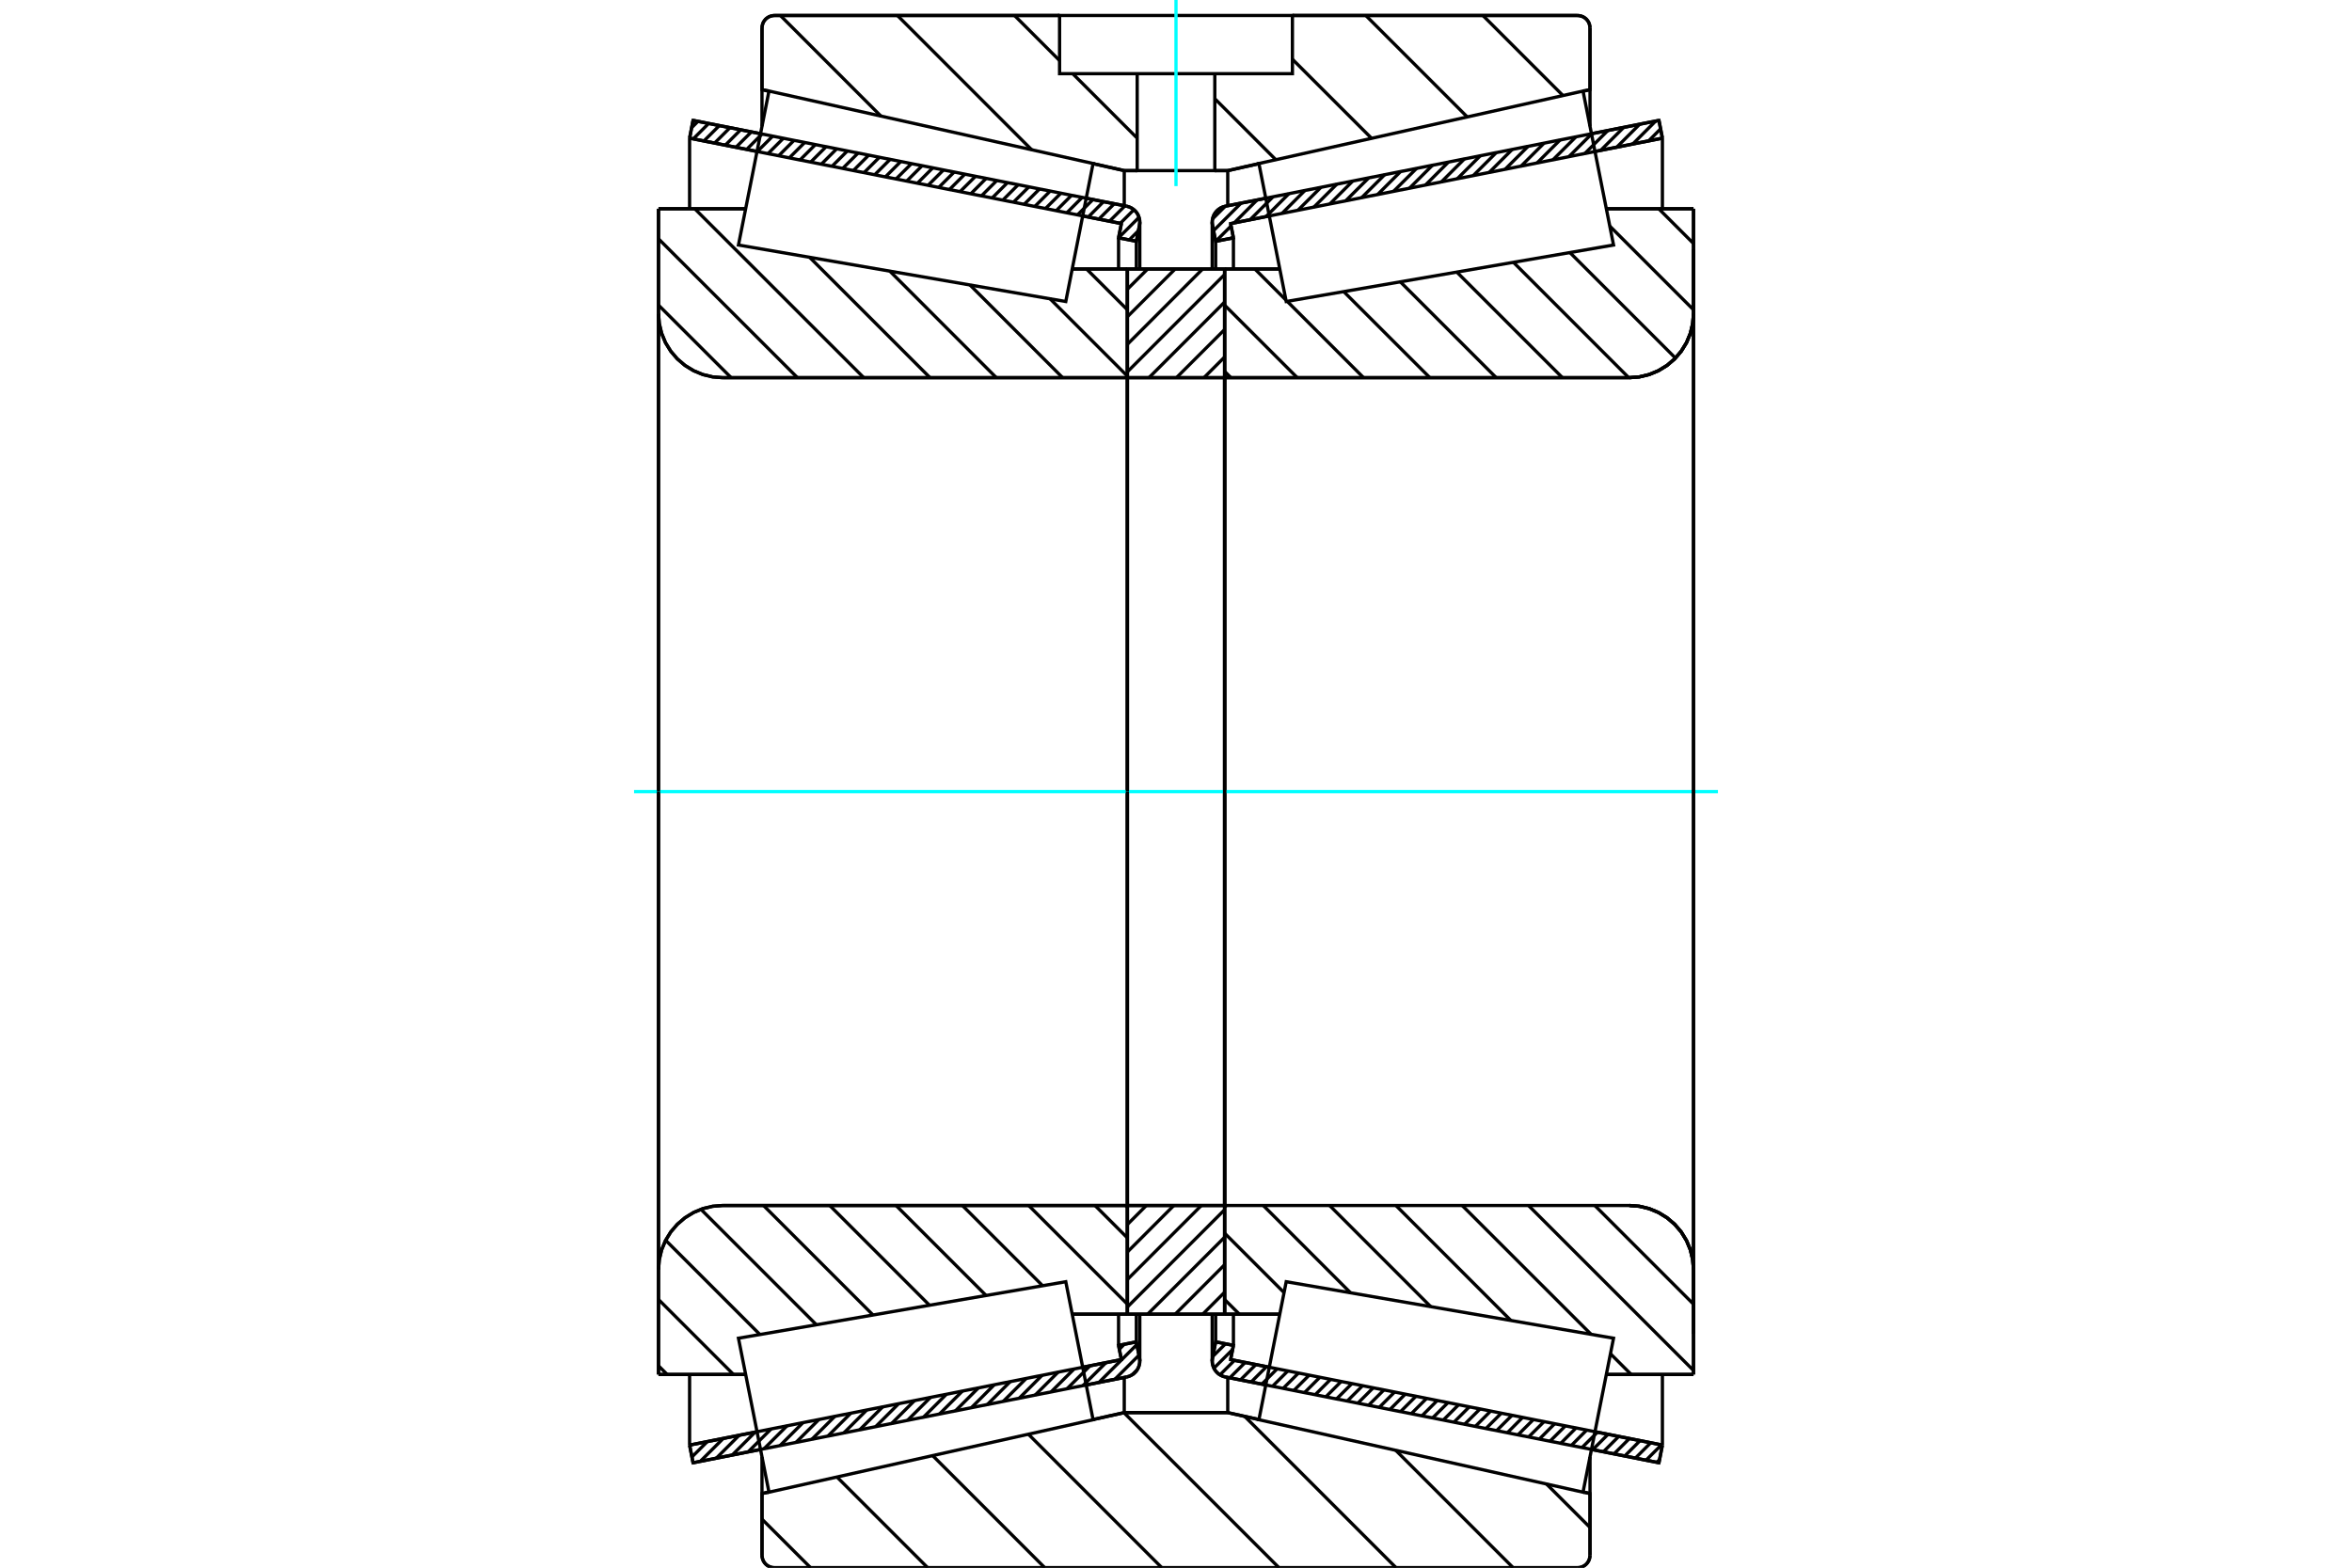 <?xml version="1.0" standalone="no"?>
<!DOCTYPE svg PUBLIC "-//W3C//DTD SVG 1.1//EN"
	"http://www.w3.org/Graphics/SVG/1.1/DTD/svg11.dtd">
<svg xmlns="http://www.w3.org/2000/svg" height="100%" width="100%" viewBox="0 0 36000 24000">
	<rect x="-1800" y="-1200" width="39600" height="26400" style="fill:#FFF"/>
	<g style="fill:none; fill-rule:evenodd" transform="matrix(1 0 0 1 0 0)">
		<g style="fill:none; stroke:#000; stroke-width:50; shape-rendering:geometricPrecision">
			<line x1="25392" y1="22394" x2="24359" y2="22190"/>
			<line x1="19374" y1="21203" x2="18755" y2="21080"/>
			<line x1="25445" y1="22123" x2="25392" y2="22394"/>
			<line x1="18836" y1="20814" x2="19428" y2="20931"/>
			<line x1="24413" y1="21918" x2="25445" y2="22123"/>
			<line x1="18879" y1="20597" x2="18836" y2="20814"/>
			<line x1="18607" y1="20543" x2="18879" y2="20597"/>
			<line x1="18559" y1="20788" x2="18607" y2="20543"/>
			<polyline points="18559,20788 18555,20812 18554,20836 18557,20874 18566,20911 18580,20946 18599,20979 18624,21008 18652,21034 18684,21054 18718,21070 18755,21080"/>
			<line x1="18755" y1="3157" x2="19374" y2="3035"/>
			<line x1="24359" y1="2047" x2="25392" y2="1843"/>
			<polyline points="18755,3157 18718,3167 18684,3183 18652,3204 18624,3229 18599,3259 18580,3291 18566,3327 18557,3364 18554,3402 18555,3426 18559,3450"/>
			<line x1="18607" y1="3694" x2="18559" y2="3450"/>
			<line x1="18879" y1="3641" x2="18607" y2="3694"/>
			<line x1="18836" y1="3423" x2="18879" y2="3641"/>
			<line x1="25445" y1="2115" x2="24413" y2="2319"/>
			<line x1="19428" y1="3306" x2="18836" y2="3423"/>
			<line x1="25392" y1="1843" x2="25445" y2="2115"/>
			<line x1="18607" y1="20118" x2="18607" y2="20543"/>
			<line x1="18607" y1="3694" x2="18607" y2="4119"/>
			<line x1="18879" y1="20118" x2="18879" y2="20597"/>
			<line x1="18879" y1="3641" x2="18879" y2="4119"/>
			<line x1="25445" y1="21041" x2="25445" y2="22123"/>
			<line x1="25445" y1="2115" x2="25445" y2="3196"/>
			<line x1="18554" y1="20119" x2="18554" y2="20836"/>
			<line x1="18554" y1="3402" x2="18554" y2="4118"/>
			<line x1="17245" y1="21080" x2="16626" y2="21203"/>
			<line x1="11641" y1="22190" x2="10608" y2="22394"/>
			<polyline points="17245,21080 17282,21070 17316,21054 17348,21034 17376,21008 17401,20979 17420,20946 17434,20911 17443,20874 17446,20836 17445,20812 17441,20788"/>
			<line x1="17393" y1="20543" x2="17441" y2="20788"/>
			<line x1="17121" y1="20597" x2="17393" y2="20543"/>
			<line x1="17164" y1="20814" x2="17121" y2="20597"/>
			<line x1="10555" y1="22123" x2="11587" y2="21918"/>
			<line x1="16572" y1="20931" x2="17164" y2="20814"/>
			<line x1="10608" y1="22394" x2="10555" y2="22123"/>
			<line x1="10608" y1="1843" x2="11641" y2="2047"/>
			<line x1="16626" y1="3035" x2="17245" y2="3157"/>
			<line x1="10555" y1="2115" x2="10608" y2="1843"/>
			<line x1="17164" y1="3423" x2="16572" y2="3306"/>
			<line x1="11587" y1="2319" x2="10555" y2="2115"/>
			<line x1="17121" y1="3641" x2="17164" y2="3423"/>
			<line x1="17393" y1="3694" x2="17121" y2="3641"/>
			<line x1="17441" y1="3450" x2="17393" y2="3694"/>
			<polyline points="17441,3450 17445,3426 17446,3402 17443,3364 17434,3327 17420,3291 17401,3259 17376,3229 17348,3204 17316,3183 17282,3167 17245,3157"/>
			<line x1="17121" y1="4119" x2="17121" y2="3641"/>
			<line x1="17121" y1="20597" x2="17121" y2="20118"/>
			<line x1="10555" y1="3196" x2="10555" y2="2115"/>
			<line x1="10555" y1="22123" x2="10555" y2="21041"/>
			<line x1="17393" y1="4119" x2="17393" y2="3694"/>
			<line x1="17393" y1="20543" x2="17393" y2="20118"/>
			<line x1="17446" y1="4118" x2="17446" y2="3402"/>
			<line x1="17446" y1="20836" x2="17446" y2="20119"/>
			<line x1="18744" y1="4118" x2="19589" y2="4118"/>
			<polyline points="18744,5750 18745,5755 18746,5760 18748,5765 18750,5769 18754,5773 18757,5776 18762,5779 18766,5780 18771,5782 18776,5782"/>
			<line x1="24939" y1="5782" x2="18776" y2="5782"/>
			<polyline points="24939,5782 25092,5770 25242,5734 25384,5675 25516,5594 25633,5494 25733,5377 25814,5246 25873,5103 25909,4953 25921,4800"/>
			<line x1="25921" y1="3196" x2="25921" y2="4800"/>
			<line x1="25921" y1="3196" x2="24587" y2="3196"/>
			<line x1="25921" y1="21042" x2="24587" y2="21042"/>
			<line x1="25921" y1="19438" x2="25921" y2="21042"/>
			<polyline points="25921,19438 25909,19284 25873,19134 25814,18992 25733,18860 25633,18743 25516,18643 25384,18562 25242,18503 25092,18467 24939,18455"/>
			<polyline points="18776,18455 18771,18456 18766,18457 18762,18459 18757,18461 18754,18465 18750,18468 18748,18473 18746,18477 18745,18482 18744,18487"/>
			<line x1="19589" y1="20119" x2="18744" y2="20119"/>
			<line x1="24587" y1="3770" x2="24587" y2="3769"/>
			<line x1="24587" y1="20468" x2="24587" y2="20468"/>
			<line x1="18744" y1="5782" x2="18744" y2="18455"/>
			<polyline points="18744,5750 18745,5755 18746,5760 18748,5765 18750,5769 18754,5773 18757,5776 18762,5779 18766,5780 18771,5782 18776,5782"/>
			<polyline points="18776,18455 18771,18456 18766,18457 18762,18459 18757,18461 18754,18465 18750,18468 18748,18473 18746,18477 18745,18482 18744,18487"/>
			<polyline points="24939,5782 25092,5770 25242,5734 25384,5675 25516,5594 25633,5494 25733,5377 25814,5246 25873,5103 25909,4953 25921,4800"/>
			<polyline points="25921,19438 25909,19284 25873,19134 25814,18992 25733,18860 25633,18743 25516,18643 25384,18562 25242,18503 25092,18467 24939,18455"/>
			<line x1="17256" y1="20119" x2="16411" y2="20119"/>
			<polyline points="17256,18487 17255,18482 17254,18477 17252,18473 17250,18468 17246,18465 17243,18461 17238,18459 17234,18457 17229,18456 17224,18455"/>
			<line x1="11061" y1="18455" x2="17224" y2="18455"/>
			<polyline points="11061,18455 10908,18467 10758,18503 10616,18562 10484,18643 10367,18743 10267,18860 10186,18992 10127,19134 10091,19284 10079,19438"/>
			<line x1="10079" y1="21042" x2="10079" y2="19438"/>
			<line x1="10079" y1="21042" x2="11413" y2="21042"/>
			<line x1="10079" y1="3196" x2="11413" y2="3196"/>
			<line x1="10079" y1="4800" x2="10079" y2="3196"/>
			<polyline points="10079,4800 10091,4953 10127,5103 10186,5246 10267,5377 10367,5494 10484,5594 10616,5675 10758,5734 10908,5770 11061,5782"/>
			<line x1="17224" y1="5782" x2="11061" y2="5782"/>
			<polyline points="17224,5782 17229,5782 17234,5780 17238,5779 17243,5776 17246,5773 17250,5769 17252,5765 17254,5760 17255,5755 17256,5750"/>
			<line x1="16411" y1="4118" x2="17256" y2="4118"/>
			<line x1="11413" y1="20468" x2="11413" y2="20468"/>
			<line x1="11413" y1="3769" x2="11413" y2="3770"/>
			<line x1="17256" y1="18455" x2="17256" y2="5782"/>
			<line x1="10079" y1="19438" x2="10079" y2="4800"/>
			<line x1="24147" y1="24000" x2="11853" y2="24000"/>
			<polyline points="24147,24000 24176,23998 24205,23991 24233,23979 24258,23964 24281,23944 24300,23922 24316,23896 24327,23869 24334,23840 24337,23810"/>
			<line x1="24337" y1="22865" x2="24337" y2="23810"/>
			<line x1="18792" y1="21626" x2="19269" y2="21732"/>
			<line x1="24230" y1="22841" x2="24337" y2="22865"/>
			<line x1="17208" y1="21626" x2="18792" y2="21626"/>
			<line x1="11663" y1="22865" x2="11770" y2="22841"/>
			<line x1="16731" y1="21732" x2="17208" y2="21626"/>
			<line x1="11663" y1="23810" x2="11663" y2="22865"/>
			<polyline points="11663,23810 11666,23840 11673,23869 11684,23896 11700,23922 11719,23944 11742,23964 11767,23979 11795,23991 11824,23998 11853,24000"/>
			<line x1="11853" y1="237" x2="16218" y2="237"/>
			<line x1="19782" y1="237" x2="24147" y2="237"/>
			<polyline points="11853,237 11824,240 11795,247 11767,258 11742,274 11719,293 11700,316 11684,341 11673,369 11666,398 11663,428"/>
			<line x1="11663" y1="1372" x2="11663" y2="428"/>
			<line x1="17208" y1="2612" x2="16731" y2="2505"/>
			<line x1="11770" y1="1396" x2="11663" y2="1372"/>
			<line x1="18792" y1="2612" x2="18594" y2="2612"/>
			<line x1="17406" y1="2612" x2="17208" y2="2612"/>
			<line x1="24337" y1="1372" x2="24230" y2="1396"/>
			<line x1="19269" y1="2505" x2="18792" y2="2612"/>
			<line x1="24337" y1="428" x2="24337" y2="1372"/>
			<polyline points="24337,428 24334,398 24327,369 24316,341 24300,316 24281,293 24258,274 24233,258 24205,247 24176,240 24147,237"/>
			<line x1="17208" y1="21087" x2="17208" y2="21626"/>
			<line x1="17208" y1="2612" x2="17208" y2="3151"/>
			<line x1="18792" y1="21087" x2="18792" y2="21626"/>
			<line x1="18792" y1="2612" x2="18792" y2="3151"/>
			<line x1="11663" y1="22305" x2="11663" y2="22865"/>
			<line x1="11663" y1="1372" x2="11663" y2="1933"/>
			<line x1="24337" y1="22305" x2="24337" y2="22865"/>
			<line x1="24337" y1="1372" x2="24337" y2="1933"/>
			<line x1="17256" y1="18455" x2="18744" y2="18455"/>
			<line x1="17256" y1="20119" x2="17256" y2="18455"/>
			<line x1="18744" y1="20119" x2="17256" y2="20119"/>
			<line x1="18744" y1="18455" x2="18744" y2="20119"/>
			<line x1="18744" y1="5782" x2="17256" y2="5782"/>
			<line x1="18744" y1="4118" x2="18744" y2="5782"/>
			<line x1="17256" y1="4118" x2="18744" y2="4118"/>
			<line x1="17256" y1="5782" x2="17256" y2="4118"/>
			<line x1="18744" y1="5782" x2="18744" y2="18455"/>
			<line x1="17256" y1="5782" x2="17256" y2="18455"/>
		</g>
		<g style="fill:none; stroke:#0FF; stroke-width:50; shape-rendering:geometricPrecision">
			<line x1="9705" y1="12119" x2="26295" y2="12119"/>
		</g>
		<g style="fill:none; stroke:#000; stroke-width:50; shape-rendering:geometricPrecision">
			<line x1="22697" y1="237" x2="23923" y2="1463"/>
			<line x1="20905" y1="237" x2="22458" y2="1790"/>
			<line x1="19782" y1="907" x2="20993" y2="2117"/>
			<line x1="18594" y1="1511" x2="19528" y2="2445"/>
			<line x1="15528" y1="237" x2="16218" y2="927"/>
			<line x1="16419" y1="1128" x2="17406" y2="2115"/>
			<line x1="13736" y1="237" x2="15791" y2="2293"/>
			<line x1="11944" y1="237" x2="13483" y2="1777"/>
			<line x1="23671" y1="22719" x2="24337" y2="23384"/>
			<line x1="21363" y1="22203" x2="23160" y2="24000"/>
			<line x1="19052" y1="21684" x2="21368" y2="24000"/>
			<line x1="17203" y1="21627" x2="19576" y2="24000"/>
			<line x1="15740" y1="21956" x2="17783" y2="24000"/>
			<line x1="14275" y1="22284" x2="15991" y2="24000"/>
			<line x1="12810" y1="22611" x2="14199" y2="24000"/>
			<line x1="11663" y1="23257" x2="12407" y2="24000"/>
			<line x1="19782" y1="237" x2="24147" y2="237"/>
			<polyline points="24337,428 24334,398 24327,369 24316,341 24300,316 24281,293 24258,274 24233,258 24205,247 24176,240 24147,237"/>
			<polyline points="24337,428 24337,1372 24230,1396"/>
			<polyline points="19269,2505 18792,2612 18594,2612"/>
			<polyline points="16218,237 11853,237 11824,240 11795,247 11767,258 11742,274 11719,293 11700,316 11684,341 11673,369 11666,398 11663,428 11663,1372 11770,1396"/>
			<polyline points="16731,2505 17208,2612 17406,2612"/>
			<polyline points="18000,21626 17208,21626 16731,21732"/>
			<polyline points="11770,22841 11663,22865 11663,23810 11666,23840 11673,23869 11684,23896 11700,23922 11719,23944 11742,23964 11767,23979 11795,23991 11824,23998 11853,24000 18000,24000"/>
			<polyline points="18000,21626 18792,21626 19269,21732"/>
			<polyline points="24230,22841 24337,22865 24337,23810"/>
			<polyline points="24147,24000 24176,23998 24205,23991 24233,23979 24258,23964 24281,23944 24300,23922 24316,23896 24327,23869 24334,23840 24337,23810"/>
			<line x1="24147" y1="24000" x2="18000" y2="24000"/>
			<line x1="16631" y1="4118" x2="17256" y2="4743"/>
			<line x1="16072" y1="4574" x2="17255" y2="5757"/>
			<line x1="14846" y1="4362" x2="16265" y2="5782"/>
			<line x1="13619" y1="4150" x2="15250" y2="5782"/>
			<line x1="12392" y1="3939" x2="14235" y2="5782"/>
			<line x1="10634" y1="3196" x2="13221" y2="5782"/>
			<line x1="10079" y1="3656" x2="12206" y2="5782"/>
			<line x1="10079" y1="4671" x2="11191" y2="5782"/>
			<line x1="16760" y1="18455" x2="17256" y2="18951"/>
			<line x1="15745" y1="18455" x2="17256" y2="19966"/>
			<line x1="14730" y1="18455" x2="15958" y2="19683"/>
			<line x1="13715" y1="18455" x2="15092" y2="19832"/>
			<line x1="12700" y1="18455" x2="14227" y2="19982"/>
			<line x1="11686" y1="18455" x2="13362" y2="20131"/>
			<line x1="10729" y1="18514" x2="12496" y2="20281"/>
			<line x1="10189" y1="18988" x2="11631" y2="20430"/>
			<line x1="10079" y1="19894" x2="11227" y2="21042"/>
			<line x1="10079" y1="20909" x2="10212" y2="21042"/>
			<polyline points="17256,12119 17256,4118 17256,5750"/>
			<polyline points="17224,5782 17229,5782 17234,5780 17238,5779 17243,5776 17246,5773 17250,5769 17252,5765 17254,5760 17255,5755 17256,5750"/>
			<line x1="17224" y1="5782" x2="11061" y2="5782"/>
			<polyline points="10079,4800 10091,4953 10127,5103 10186,5246 10267,5377 10367,5494 10484,5594 10616,5675 10758,5734 10908,5770 11061,5782"/>
			<line x1="10079" y1="4800" x2="10079" y2="3196"/>
			<line x1="10079" y1="4800" x2="10079" y2="12119"/>
			<line x1="10079" y1="3196" x2="11413" y2="3196"/>
			<line x1="16411" y1="4118" x2="17256" y2="4118"/>
			<line x1="17256" y1="20119" x2="16411" y2="20119"/>
			<line x1="11413" y1="21042" x2="10079" y2="21042"/>
			<line x1="10079" y1="12119" x2="10079" y2="19438"/>
			<line x1="10079" y1="21042" x2="10079" y2="19438"/>
			<polyline points="11061,18455 10908,18467 10758,18503 10616,18562 10484,18643 10367,18743 10267,18860 10186,18992 10127,19134 10091,19284 10079,19438"/>
			<line x1="11061" y1="18455" x2="17224" y2="18455"/>
			<polyline points="17256,18487 17255,18482 17254,18477 17252,18473 17250,18468 17246,18465 17243,18461 17238,18459 17234,18457 17229,18456 17224,18455"/>
			<polyline points="17256,18487 17256,20119 17256,12119"/>
			<line x1="25389" y1="3196" x2="25921" y2="3728"/>
			<line x1="24639" y1="3461" x2="25921" y2="4743"/>
			<line x1="24029" y1="3866" x2="25645" y2="5482"/>
			<line x1="23164" y1="4015" x2="24930" y2="5782"/>
			<line x1="22298" y1="4165" x2="23915" y2="5782"/>
			<line x1="21433" y1="4314" x2="22901" y2="5782"/>
			<line x1="20567" y1="4464" x2="21886" y2="5782"/>
			<line x1="19207" y1="4118" x2="19683" y2="4594"/>
			<line x1="19702" y1="4613" x2="20871" y2="5782"/>
			<line x1="18744" y1="4671" x2="19856" y2="5782"/>
			<line x1="18744" y1="5685" x2="18841" y2="5782"/>
			<line x1="24410" y1="18455" x2="25921" y2="19966"/>
			<line x1="23395" y1="18455" x2="25921" y2="20981"/>
			<line x1="22380" y1="18455" x2="24353" y2="20427"/>
			<line x1="24650" y1="20725" x2="24967" y2="21042"/>
			<line x1="21366" y1="18455" x2="23126" y2="20216"/>
			<line x1="20351" y1="18455" x2="21899" y2="20004"/>
			<line x1="19336" y1="18455" x2="20672" y2="19792"/>
			<line x1="18744" y1="18879" x2="19654" y2="19789"/>
			<line x1="18744" y1="19894" x2="18970" y2="20119"/>
			<polyline points="18744,12119 18744,4118 18744,5750 18745,5755 18746,5760 18748,5765 18750,5769 18754,5773 18757,5776 18762,5779 18766,5780 18771,5782 18776,5782 24939,5782 25092,5770 25242,5734 25384,5675 25516,5594 25633,5494 25733,5377 25814,5246 25873,5103 25909,4953 25921,4800 25921,3196"/>
			<line x1="25921" y1="4800" x2="25921" y2="12119"/>
			<line x1="25921" y1="3196" x2="24587" y2="3196"/>
			<line x1="19589" y1="4118" x2="18744" y2="4118"/>
			<line x1="18744" y1="20119" x2="19589" y2="20119"/>
			<line x1="24587" y1="21042" x2="25921" y2="21042"/>
			<line x1="25921" y1="12119" x2="25921" y2="19438"/>
			<polyline points="25921,21042 25921,19438 25909,19284 25873,19134 25814,18992 25733,18860 25633,18743 25516,18643 25384,18562 25242,18503 25092,18467 24939,18455 18776,18455 18771,18456 18766,18457 18762,18459 18757,18461 18754,18465 18750,18468 18748,18473 18746,18477 18745,18482 18744,18487 18744,20119 18744,12119"/>
			<line x1="18744" y1="19783" x2="18409" y2="20119"/>
			<line x1="18744" y1="19362" x2="17988" y2="20119"/>
			<line x1="18744" y1="18941" x2="17566" y2="20119"/>
			<line x1="18744" y1="18520" x2="17256" y2="20009"/>
			<line x1="18388" y1="18455" x2="17256" y2="19588"/>
			<line x1="17967" y1="18455" x2="17256" y2="19167"/>
			<line x1="17546" y1="18455" x2="17256" y2="18746"/>
			<line x1="18744" y1="5466" x2="18428" y2="5782"/>
			<line x1="18744" y1="5045" x2="18007" y2="5782"/>
			<line x1="18744" y1="4624" x2="17586" y2="5782"/>
			<line x1="18744" y1="4203" x2="17256" y2="5692"/>
			<line x1="18408" y1="4118" x2="17256" y2="5271"/>
			<line x1="17987" y1="4118" x2="17256" y2="4849"/>
			<line x1="17566" y1="4118" x2="17256" y2="4428"/>
			<polyline points="17256,5782 17256,4118 18744,4118 18744,5782 17256,5782"/>
			<polyline points="17256,18455 18744,18455 18744,20119 17256,20119 17256,18455"/>
			<polyline points="18000,2612 18594,2612 18594,1128 19782,1128 19782,237 16218,237 16218,1128 17406,1128 18594,1128"/>
			<polyline points="17406,1128 17406,2612 18000,2612"/>
		</g>
		<g style="fill:none; stroke:#0FF; stroke-width:50; shape-rendering:geometricPrecision">
			<line x1="18000" y1="2849" x2="18000" y2="0"/>
		</g>
		<g style="fill:none; stroke:#000; stroke-width:50; shape-rendering:geometricPrecision">
			<line x1="25921" y1="20420" x2="25921" y2="3818"/>
			<line x1="18744" y1="18487" x2="18744" y2="5750"/>
			<polyline points="16522,20678 16731,21735 11770,22844 11537,21665 11303,20487 16313,19622 16522,20678"/>
			<polyline points="16522,3559 16313,4616 11303,3751 11537,2572 11770,1394 16731,2503 16522,3559"/>
			<polyline points="19478,20678 19687,19622 24697,20487 24463,21665 24230,22844 19269,21735 19478,20678"/>
			<polyline points="19478,3559 19269,2503 24230,1394 24463,2572 24697,3751 19687,4616 19478,3559"/>
			<line x1="17408" y1="20968" x2="17329" y2="21047"/>
			<line x1="17433" y1="20747" x2="17064" y2="21116"/>
			<line x1="17401" y1="20584" x2="16820" y2="21164"/>
			<line x1="17209" y1="20579" x2="17133" y2="20656"/>
			<line x1="16928" y1="20861" x2="16576" y2="21213"/>
			<line x1="16684" y1="20909" x2="16332" y2="21261"/>
			<line x1="16440" y1="20958" x2="16088" y2="21309"/>
			<line x1="16196" y1="21006" x2="15844" y2="21358"/>
			<line x1="15951" y1="21054" x2="15600" y2="21406"/>
			<line x1="15707" y1="21103" x2="15356" y2="21454"/>
			<line x1="15463" y1="21151" x2="15112" y2="21503"/>
			<line x1="15219" y1="21199" x2="14868" y2="21551"/>
			<line x1="14975" y1="21248" x2="14624" y2="21599"/>
			<line x1="14731" y1="21296" x2="14379" y2="21648"/>
			<line x1="14487" y1="21344" x2="14135" y2="21696"/>
			<line x1="14243" y1="21392" x2="13891" y2="21744"/>
			<line x1="13999" y1="21441" x2="13647" y2="21793"/>
			<line x1="13755" y1="21489" x2="13403" y2="21841"/>
			<line x1="13511" y1="21537" x2="13159" y2="21889"/>
			<line x1="13267" y1="21586" x2="12915" y2="21938"/>
			<line x1="13023" y1="21634" x2="12671" y2="21986"/>
			<line x1="12779" y1="21682" x2="12427" y2="22034"/>
			<line x1="12535" y1="21731" x2="12183" y2="22083"/>
			<line x1="12291" y1="21779" x2="11939" y2="22131"/>
			<line x1="12047" y1="21827" x2="11695" y2="22179"/>
			<line x1="11803" y1="21876" x2="11451" y2="22227"/>
			<line x1="11559" y1="21924" x2="11207" y2="22276"/>
			<line x1="11315" y1="21972" x2="10963" y2="22324"/>
			<line x1="11071" y1="22021" x2="10719" y2="22372"/>
			<line x1="10827" y1="22069" x2="10591" y2="22305"/>
			<line x1="10583" y1="22117" x2="10558" y2="22142"/>
			<line x1="17425" y1="3532" x2="17284" y2="3673"/>
			<line x1="17434" y1="3327" x2="17121" y2="3640"/>
			<line x1="17356" y1="3210" x2="17146" y2="3420"/>
			<line x1="17218" y1="3152" x2="16982" y2="3387"/>
			<line x1="17055" y1="3119" x2="16819" y2="3355"/>
			<line x1="16891" y1="3087" x2="16656" y2="3323"/>
			<line x1="16728" y1="3055" x2="16492" y2="3290"/>
			<line x1="16564" y1="3022" x2="16329" y2="3258"/>
			<line x1="16401" y1="2990" x2="16166" y2="3226"/>
			<line x1="16238" y1="2958" x2="16002" y2="3193"/>
			<line x1="16074" y1="2925" x2="15839" y2="3161"/>
			<line x1="15911" y1="2893" x2="15675" y2="3129"/>
			<line x1="15748" y1="2861" x2="15512" y2="3096"/>
			<line x1="15584" y1="2828" x2="15349" y2="3064"/>
			<line x1="15421" y1="2796" x2="15185" y2="3032"/>
			<line x1="15257" y1="2764" x2="15022" y2="2999"/>
			<line x1="15094" y1="2731" x2="14859" y2="2967"/>
			<line x1="14931" y1="2699" x2="14695" y2="2934"/>
			<line x1="14767" y1="2667" x2="14532" y2="2902"/>
			<line x1="14604" y1="2634" x2="14368" y2="2870"/>
			<line x1="14441" y1="2602" x2="14205" y2="2837"/>
			<line x1="14277" y1="2570" x2="14042" y2="2805"/>
			<line x1="14114" y1="2537" x2="13878" y2="2773"/>
			<line x1="13951" y1="2505" x2="13715" y2="2740"/>
			<line x1="13787" y1="2473" x2="13552" y2="2708"/>
			<line x1="13624" y1="2440" x2="13388" y2="2676"/>
			<line x1="13460" y1="2408" x2="13225" y2="2643"/>
			<line x1="13297" y1="2375" x2="13062" y2="2611"/>
			<line x1="13134" y1="2343" x2="12898" y2="2579"/>
			<line x1="12970" y1="2311" x2="12735" y2="2546"/>
			<line x1="12807" y1="2278" x2="12571" y2="2514"/>
			<line x1="12644" y1="2246" x2="12408" y2="2482"/>
			<line x1="12480" y1="2214" x2="12245" y2="2449"/>
			<line x1="12317" y1="2181" x2="12081" y2="2417"/>
			<line x1="12153" y1="2149" x2="11918" y2="2385"/>
			<line x1="11990" y1="2117" x2="11755" y2="2352"/>
			<line x1="11827" y1="2084" x2="11591" y2="2320"/>
			<line x1="11663" y1="2052" x2="11428" y2="2288"/>
			<line x1="11500" y1="2020" x2="11264" y2="2255"/>
			<line x1="11337" y1="1987" x2="11101" y2="2223"/>
			<line x1="11173" y1="1955" x2="10938" y2="2190"/>
			<line x1="11010" y1="1923" x2="10774" y2="2158"/>
			<line x1="10847" y1="1890" x2="10611" y2="2126"/>
			<line x1="10683" y1="1858" x2="10586" y2="1955"/>
			<polyline points="10555,2115 10608,1843 17245,3157"/>
			<polyline points="17441,3450 17446,3411 17444,3372 17436,3334 17423,3297 17404,3263 17379,3232 17351,3206 17318,3184 17283,3168 17245,3157"/>
			<polyline points="17441,3450 17393,3694 17121,3641 17164,3423 10555,2115"/>
			<polyline points="10555,22123 17164,20814 17121,20597 17393,20543 17441,20788"/>
			<polyline points="17245,21080 17283,21070 17318,21053 17351,21032 17379,21005 17404,20974 17423,20940 17436,20904 17444,20865 17446,20826 17441,20788"/>
			<polyline points="17245,21080 10608,22394 10555,22123"/>
			<line x1="25402" y1="22344" x2="25358" y2="22388"/>
			<line x1="25430" y1="22120" x2="25194" y2="22355"/>
			<line x1="25267" y1="22087" x2="25031" y2="22323"/>
			<line x1="25103" y1="22055" x2="24868" y2="22291"/>
			<line x1="24940" y1="22023" x2="24704" y2="22258"/>
			<line x1="24777" y1="21990" x2="24541" y2="22226"/>
			<line x1="24613" y1="21958" x2="24378" y2="22194"/>
			<line x1="24450" y1="21926" x2="24214" y2="22161"/>
			<line x1="24286" y1="21893" x2="24051" y2="22129"/>
			<line x1="24123" y1="21861" x2="23888" y2="22097"/>
			<line x1="23960" y1="21829" x2="23724" y2="22064"/>
			<line x1="23796" y1="21796" x2="23561" y2="22032"/>
			<line x1="23633" y1="21764" x2="23397" y2="21999"/>
			<line x1="23470" y1="21732" x2="23234" y2="21967"/>
			<line x1="23306" y1="21699" x2="23071" y2="21935"/>
			<line x1="23143" y1="21667" x2="22907" y2="21902"/>
			<line x1="22979" y1="21635" x2="22744" y2="21870"/>
			<line x1="22816" y1="21602" x2="22581" y2="21838"/>
			<line x1="22653" y1="21570" x2="22417" y2="21805"/>
			<line x1="22489" y1="21538" x2="22254" y2="21773"/>
			<line x1="22326" y1="21505" x2="22090" y2="21741"/>
			<line x1="22163" y1="21473" x2="21927" y2="21708"/>
			<line x1="21999" y1="21440" x2="21764" y2="21676"/>
			<line x1="21836" y1="21408" x2="21600" y2="21644"/>
			<line x1="21672" y1="21376" x2="21437" y2="21611"/>
			<line x1="21509" y1="21343" x2="21274" y2="21579"/>
			<line x1="21346" y1="21311" x2="21110" y2="21547"/>
			<line x1="21182" y1="21279" x2="20947" y2="21514"/>
			<line x1="21019" y1="21246" x2="20783" y2="21482"/>
			<line x1="20856" y1="21214" x2="20620" y2="21450"/>
			<line x1="20692" y1="21182" x2="20457" y2="21417"/>
			<line x1="20529" y1="21149" x2="20293" y2="21385"/>
			<line x1="20366" y1="21117" x2="20130" y2="21353"/>
			<line x1="20202" y1="21085" x2="19967" y2="21320"/>
			<line x1="20039" y1="21052" x2="19803" y2="21288"/>
			<line x1="19875" y1="21020" x2="19640" y2="21255"/>
			<line x1="19712" y1="20988" x2="19477" y2="21223"/>
			<line x1="19549" y1="20955" x2="19313" y2="21191"/>
			<line x1="19385" y1="20923" x2="19150" y2="21158"/>
			<line x1="19222" y1="20891" x2="18986" y2="21126"/>
			<line x1="19059" y1="20858" x2="18823" y2="21094"/>
			<line x1="18895" y1="20826" x2="18673" y2="21048"/>
			<line x1="18867" y1="20659" x2="18580" y2="20946"/>
			<line x1="18757" y1="20573" x2="18563" y2="20766"/>
			<line x1="25417" y1="1973" x2="25235" y2="2156"/>
			<line x1="25342" y1="1853" x2="24991" y2="2205"/>
			<line x1="25098" y1="1901" x2="24746" y2="2253"/>
			<line x1="24854" y1="1949" x2="24502" y2="2301"/>
			<line x1="24610" y1="1998" x2="24258" y2="2350"/>
			<line x1="24366" y1="2046" x2="24014" y2="2398"/>
			<line x1="24122" y1="2094" x2="23770" y2="2446"/>
			<line x1="23878" y1="2143" x2="23526" y2="2495"/>
			<line x1="23634" y1="2191" x2="23282" y2="2543"/>
			<line x1="23390" y1="2239" x2="23038" y2="2591"/>
			<line x1="23146" y1="2288" x2="22794" y2="2640"/>
			<line x1="22902" y1="2336" x2="22550" y2="2688"/>
			<line x1="22658" y1="2384" x2="22306" y2="2736"/>
			<line x1="22414" y1="2433" x2="22062" y2="2785"/>
			<line x1="22170" y1="2481" x2="21818" y2="2833"/>
			<line x1="21926" y1="2529" x2="21574" y2="2881"/>
			<line x1="21682" y1="2578" x2="21330" y2="2929"/>
			<line x1="21438" y1="2626" x2="21086" y2="2978"/>
			<line x1="21194" y1="2674" x2="20842" y2="3026"/>
			<line x1="20950" y1="2723" x2="20598" y2="3074"/>
			<line x1="20706" y1="2771" x2="20354" y2="3123"/>
			<line x1="20462" y1="2819" x2="20110" y2="3171"/>
			<line x1="20218" y1="2868" x2="19866" y2="3219"/>
			<line x1="19973" y1="2916" x2="19622" y2="3268"/>
			<line x1="19729" y1="2964" x2="19378" y2="3316"/>
			<line x1="19485" y1="3013" x2="19134" y2="3364"/>
			<line x1="18875" y1="3623" x2="18852" y2="3646"/>
			<line x1="19241" y1="3061" x2="18890" y2="3413"/>
			<line x1="18843" y1="3459" x2="18608" y2="3694"/>
			<line x1="18997" y1="3109" x2="18575" y2="3531"/>
			<line x1="18753" y1="3158" x2="18560" y2="3351"/>
			<polyline points="25445,2115 25392,1843 18755,3157 18717,3168 18682,3184 18649,3206 18621,3232 18596,3263 18577,3297 18564,3334 18556,3372 18554,3411 18559,3450 18607,3694 18879,3641 18836,3423 25445,2115"/>
			<polyline points="25445,22123 18836,20814 18879,20597 18607,20543 18559,20788 18554,20826 18556,20865 18564,20904 18577,20940 18596,20974 18621,21005 18649,21032 18682,21053 18717,21070 18755,21080 25392,22394 25445,22123"/>
		</g>
	</g>
</svg>
